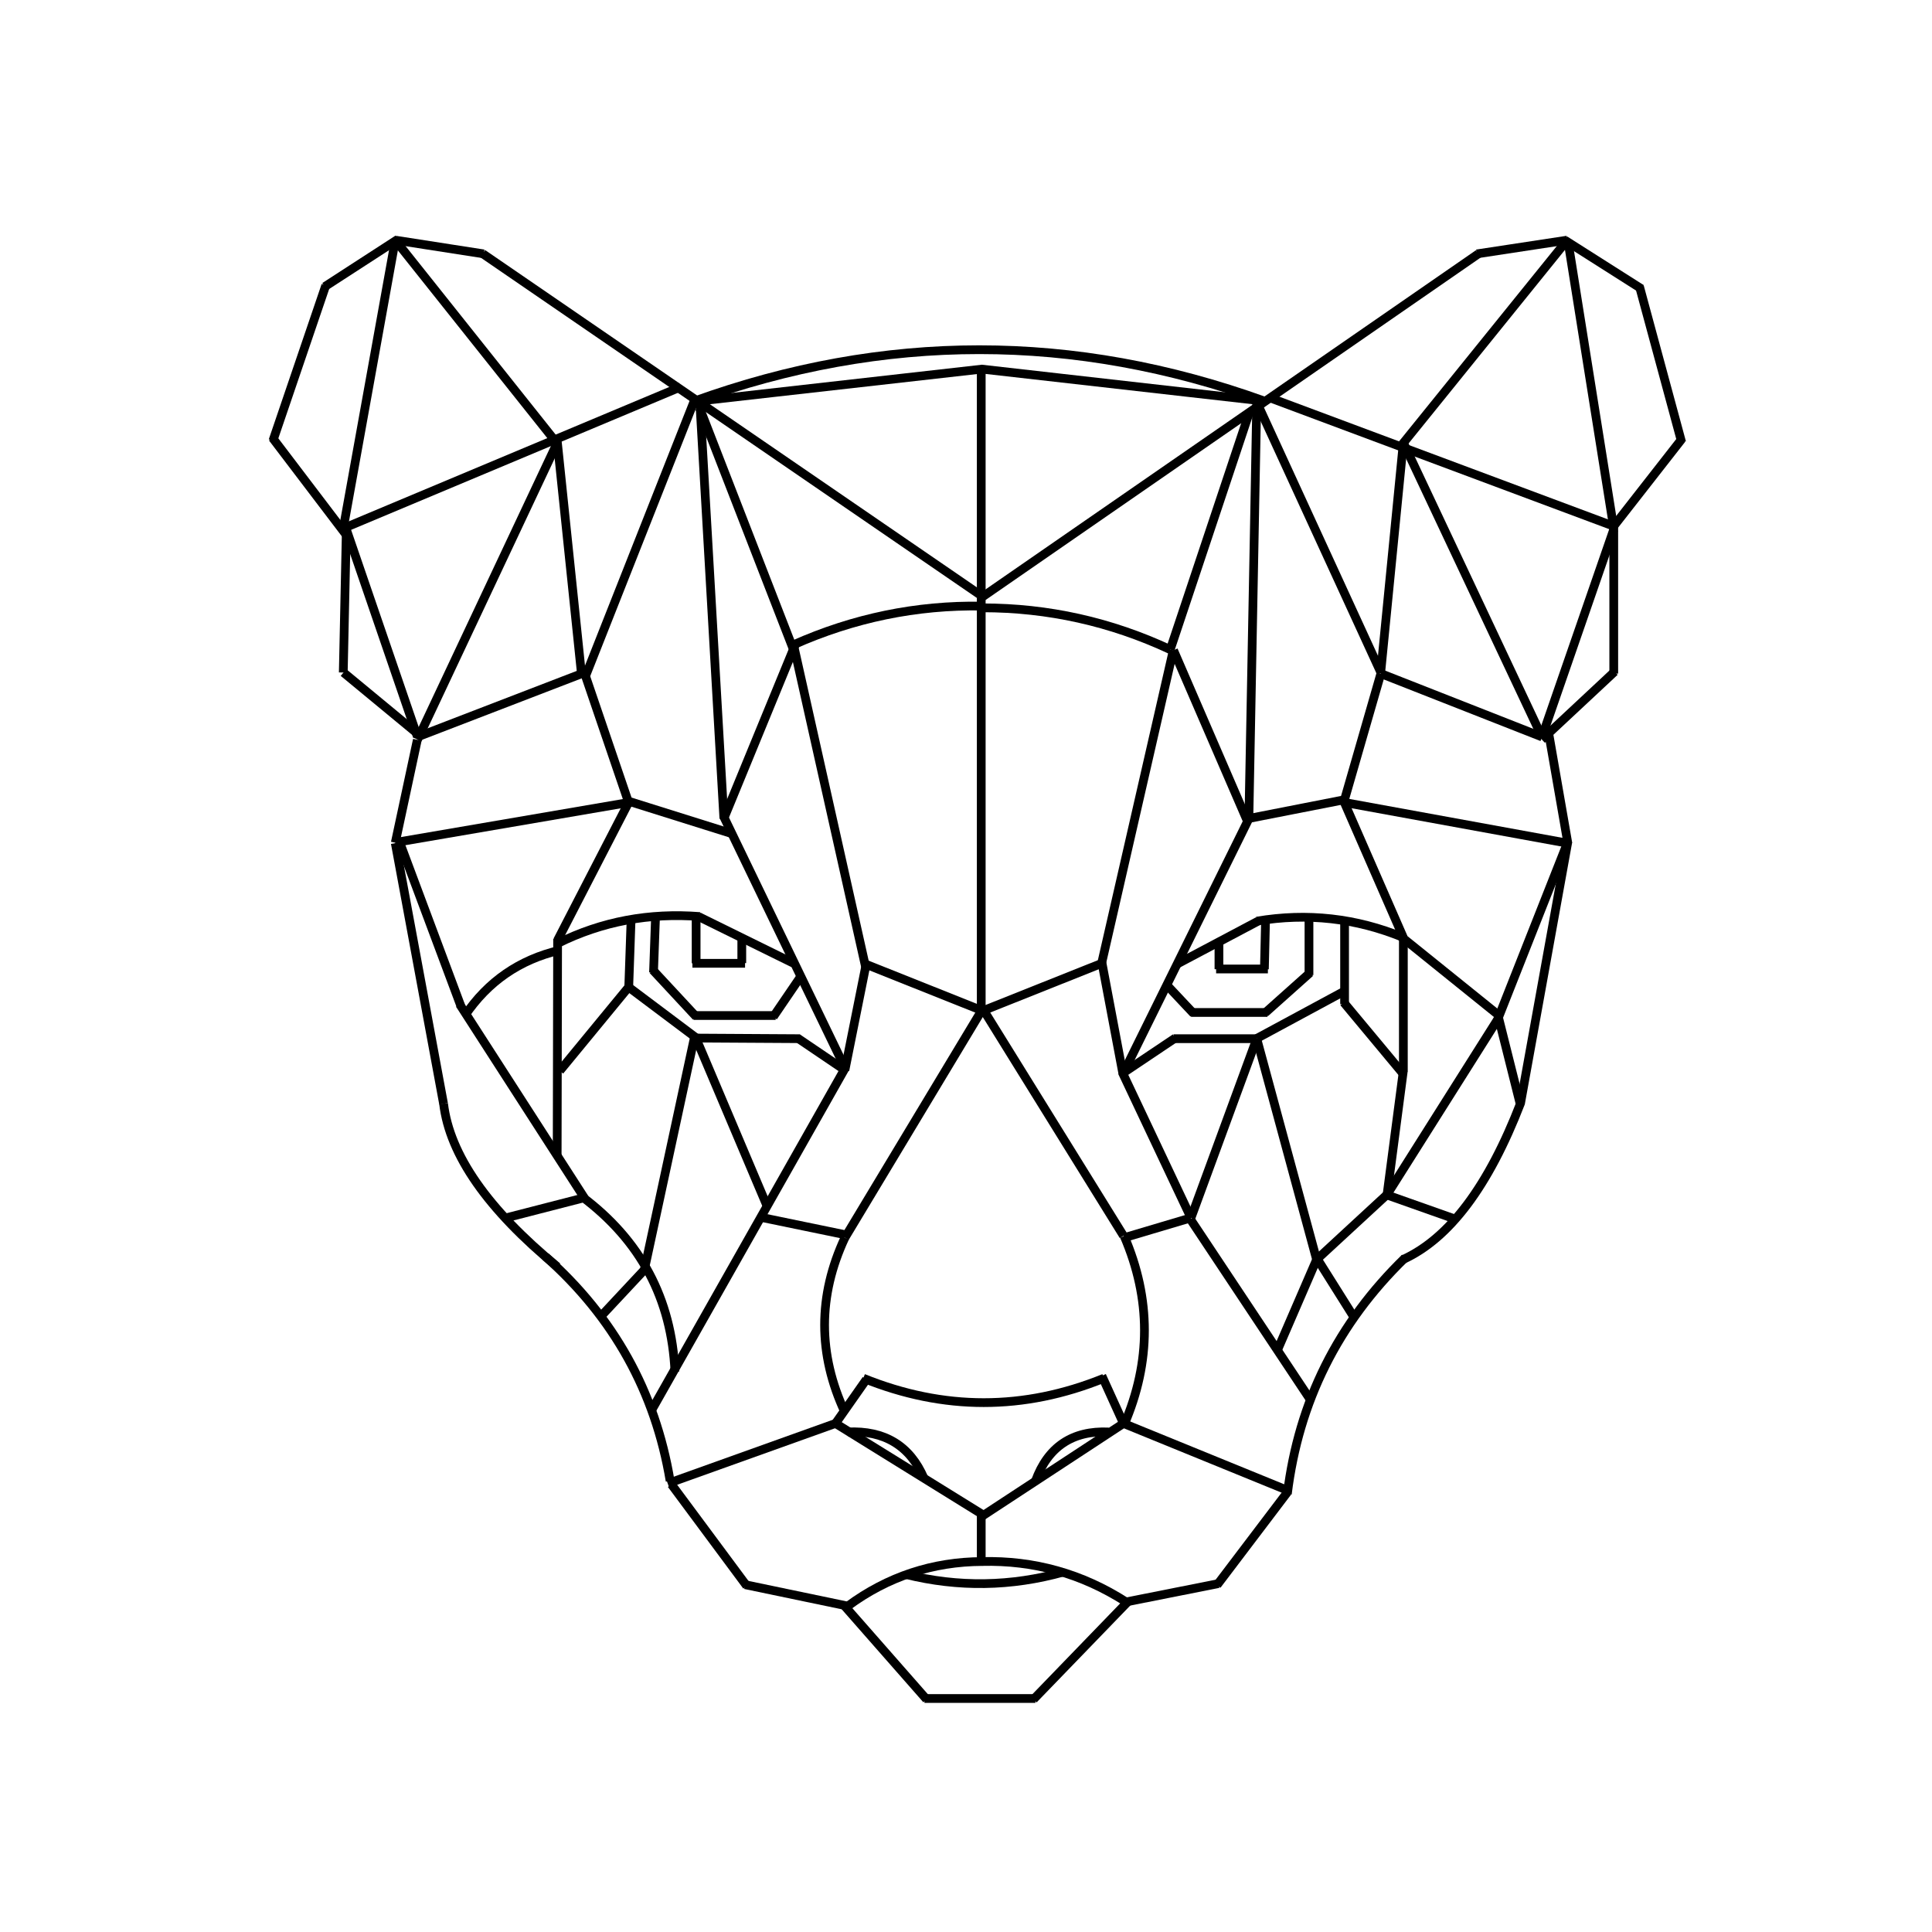 <?xml version="1.0" encoding="UTF-8"?> <svg xmlns="http://www.w3.org/2000/svg" xmlns:xlink="http://www.w3.org/1999/xlink" width="1080" zoomAndPan="magnify" viewBox="0 0 810 810" height="1080" preserveAspectRatio="xMidYMid meet" version="1.0"><defs><clipPath id="e3312dcf47"><path d="M 360 81 L 672 81 L 672 302 L 360 302 Z M 360 81 " clip-rule="nonzero"></path></clipPath><clipPath id="f6e1657901"><path d="M 150 81 L 463 81 L 463 301 L 150 301 Z M 150 81 " clip-rule="nonzero"></path></clipPath><clipPath id="3d51a4f5a7"><path d="M 113 81 L 285 81 L 285 237 L 113 237 Z M 113 81 " clip-rule="nonzero"></path></clipPath><clipPath id="358652aee8"><path d="M 91 81 L 218 81 L 218 274 L 91 274 Z M 91 81 " clip-rule="nonzero"></path></clipPath><clipPath id="8c2d7cb897"><path d="M 81 131 L 197 131 L 197 277 L 81 277 Z M 81 131 " clip-rule="nonzero"></path></clipPath><clipPath id="9b6add246a"><path d="M 81 81 L 189 81 L 189 237 L 81 237 Z M 81 81 " clip-rule="nonzero"></path></clipPath><clipPath id="dbe517d792"><path d="M 84 81 L 219 81 L 219 172 L 84 172 Z M 84 81 " clip-rule="nonzero"></path></clipPath><clipPath id="b135d39cdf"><path d="M 113 81 L 255 81 L 255 159 L 113 159 Z M 113 81 " clip-rule="nonzero"></path></clipPath><clipPath id="e4d97db541"><path d="M 566 81 L 709 81 L 709 159 L 566 159 Z M 566 81 " clip-rule="nonzero"></path></clipPath><clipPath id="4207ea0d63"><path d="M 535 81 L 709 81 L 709 239 L 535 239 Z M 535 81 " clip-rule="nonzero"></path></clipPath><clipPath id="6a1ad21388"><path d="M 605 81 L 728 81 L 728 274 L 605 274 Z M 605 81 " clip-rule="nonzero"></path></clipPath><clipPath id="0703af4c43"><path d="M 635 81 L 729 81 L 729 238 L 635 238 Z M 635 81 " clip-rule="nonzero"></path></clipPath><clipPath id="08c276ab16"><path d="M 603 81 L 729 81 L 729 173 L 603 173 Z M 603 81 " clip-rule="nonzero"></path></clipPath><clipPath id="7565e0f9f1"><path d="M 624 132 L 729 132 L 729 273 L 624 273 Z M 624 132 " clip-rule="nonzero"></path></clipPath><clipPath id="52083e737a"><path d="M 381 619 L 525 619 L 525 729 L 381 729 Z M 381 619 " clip-rule="nonzero"></path></clipPath><clipPath id="e7da53d3ab"><path d="M 302 621 L 440 621 L 440 729 L 302 729 Z M 302 621 " clip-rule="nonzero"></path></clipPath></defs><path stroke-linecap="butt" transform="matrix(0.916, 0, 0, 0.916, -187.306, 1.198)" fill="none" stroke-linejoin="miter" d="M 653.599 167.601 L 653.599 461.399 " stroke="#000000" stroke-width="4" stroke-opacity="1" stroke-miterlimit="10"></path><g clip-path="url(#e3312dcf47)"><path stroke-linecap="butt" transform="matrix(0.916, 0, 0, 0.916, -187.306, 1.198)" fill="none" stroke-linejoin="miter" d="M 881.101 114.899 L 654.401 271.699 " stroke="#000000" stroke-width="4" stroke-opacity="1" stroke-miterlimit="10"></path></g><g clip-path="url(#f6e1657901)"><path stroke-linecap="butt" transform="matrix(0.916, 0, 0, 0.916, -187.306, 1.198)" fill="none" stroke-linejoin="miter" d="M 425.4 114.801 L 652.698 270.7 " stroke="#000000" stroke-width="4" stroke-opacity="1" stroke-miterlimit="10"></path></g><path stroke-linecap="butt" transform="matrix(0.916, 0, 0, 0.916, -187.306, 1.198)" fill="none" stroke-linejoin="miter" d="M 361.699 240.501 L 515.999 175.801 " stroke="#000000" stroke-width="4" stroke-opacity="1" stroke-miterlimit="10"></path><path stroke-linecap="butt" transform="matrix(0.916, 0, 0, 0.916, -187.306, 1.198)" fill="none" stroke-linejoin="miter" d="M 395.602 337.201 L 459.602 201.201 " stroke="#000000" stroke-width="4" stroke-opacity="1" stroke-miterlimit="10"></path><g clip-path="url(#3d51a4f5a7)"><path stroke-linecap="butt" transform="matrix(0.916, 0, 0, 0.916, -187.306, 1.198)" fill="none" stroke-linejoin="miter" d="M 458.399 200.3 L 385.4 108.601 " stroke="#000000" stroke-width="4" stroke-opacity="1" stroke-miterlimit="10"></path></g><g clip-path="url(#358652aee8)"><path stroke-linecap="butt" transform="matrix(0.916, 0, 0, 0.916, -187.306, 1.198)" fill="none" stroke-linejoin="miter" d="M 385.4 108.601 L 361.601 240.501 " stroke="#000000" stroke-width="4" stroke-opacity="1" stroke-miterlimit="10"></path></g><path stroke-linecap="butt" transform="matrix(0.916, 0, 0, 0.916, -187.306, 1.198)" fill="none" stroke-linejoin="miter" d="M 522.198 182.299 L 472.5 308.102 " stroke="#000000" stroke-width="4" stroke-opacity="1" stroke-miterlimit="10"></path><path stroke-linecap="butt" transform="matrix(0.916, 0, 0, 0.916, -187.306, 1.198)" fill="none" stroke-linejoin="miter" d="M 459.5 200.3 L 470.601 307.001 " stroke="#000000" stroke-width="4" stroke-opacity="1" stroke-miterlimit="10"></path><path stroke-linecap="butt" transform="matrix(0.916, 0, 0, 0.916, -187.306, 1.198)" fill="none" stroke-linejoin="miter" d="M 472.099 306.502 L 395.999 335.801 " stroke="#000000" stroke-width="4" stroke-opacity="1" stroke-miterlimit="10"></path><path stroke-linecap="butt" transform="matrix(0.916, 0, 0, 0.916, -187.306, 1.198)" fill="none" stroke-linejoin="miter" d="M 363 241 L 395.5 335.801 " stroke="#000000" stroke-width="4" stroke-opacity="1" stroke-miterlimit="10"></path><path stroke-linecap="butt" transform="matrix(0.916, 0, 0, 0.916, -187.306, 1.198)" fill="none" stroke-linejoin="miter" d="M 361.699 306.502 L 397.398 336.002 " stroke="#000000" stroke-width="4" stroke-opacity="1" stroke-miterlimit="10"></path><path stroke-linecap="butt" transform="matrix(0.916, 0, 0, 0.916, -187.306, 1.198)" fill="none" stroke-linejoin="miter" d="M 363 241 L 361.601 306.502 " stroke="#000000" stroke-width="4" stroke-opacity="1" stroke-miterlimit="10"></path><g clip-path="url(#8c2d7cb897)"><path stroke-linecap="butt" transform="matrix(0.916, 0, 0, 0.916, -187.306, 1.198)" fill="none" stroke-linejoin="miter" d="M 329.2 199.101 L 363.099 243.701 " stroke="#000000" stroke-width="4" stroke-opacity="1" stroke-miterlimit="10"></path></g><g clip-path="url(#9b6add246a)"><path stroke-linecap="butt" transform="matrix(0.916, 0, 0, 0.916, -187.306, 1.198)" fill="none" stroke-linejoin="miter" d="M 353.601 129.299 L 329.4 200.399 " stroke="#000000" stroke-width="4" stroke-opacity="1" stroke-miterlimit="10"></path></g><g clip-path="url(#dbe517d792)"><path stroke-linecap="butt" transform="matrix(0.916, 0, 0, 0.916, -187.306, 1.198)" fill="none" stroke-linejoin="miter" d="M 386.599 108.2 L 353.102 129.9 " stroke="#000000" stroke-width="4" stroke-opacity="1" stroke-miterlimit="10"></path></g><g clip-path="url(#b135d39cdf)"><path stroke-linecap="butt" transform="matrix(0.916, 0, 0, 0.916, -187.306, 1.198)" fill="none" stroke-linejoin="miter" d="M 425.9 114.899 L 385.4 108.601 " stroke="#000000" stroke-width="4" stroke-opacity="1" stroke-miterlimit="10"></path></g><path stroke-linecap="butt" transform="matrix(0.916, 0, 0, 0.916, -187.306, 1.198)" fill="none" stroke-linejoin="miter" d="M 523.999 182.299 L 654.2 167.601 " stroke="#000000" stroke-width="4" stroke-opacity="1" stroke-miterlimit="10"></path><path stroke-linecap="butt" transform="matrix(0.916, 0, 0, 0.916, -187.306, 1.198)" fill="none" stroke-linejoin="miter" d="M 653.599 167.601 L 783.199 182.299 " stroke="#000000" stroke-width="4" stroke-opacity="1" stroke-miterlimit="10"></path><path stroke-linecap="butt" transform="matrix(0.916, 0, 0, 0.916, -187.306, 1.198)" fill="none" stroke-linejoin="miter" d="M 522.198 182.299 C 609.2 150.901 696.201 150.901 783.301 182.299 " stroke="#000000" stroke-width="4" stroke-opacity="1" stroke-miterlimit="10"></path><g clip-path="url(#e4d97db541)"><path stroke-linecap="butt" transform="matrix(0.916, 0, 0, 0.916, -187.306, 1.198)" fill="none" stroke-linejoin="miter" d="M 880.402 114.899 L 921.801 108.601 " stroke="#000000" stroke-width="4" stroke-opacity="1" stroke-miterlimit="10"></path></g><g clip-path="url(#4207ea0d63)"><path stroke-linecap="butt" transform="matrix(0.916, 0, 0, 0.916, -187.306, 1.198)" fill="none" stroke-linejoin="miter" d="M 846.102 202.301 L 921.801 108.601 " stroke="#000000" stroke-width="4" stroke-opacity="1" stroke-miterlimit="10"></path></g><g clip-path="url(#6a1ad21388)"><path stroke-linecap="butt" transform="matrix(0.916, 0, 0, 0.916, -187.306, 1.198)" fill="none" stroke-linejoin="miter" d="M 943.1 240.501 L 922.1 108.699 " stroke="#000000" stroke-width="4" stroke-opacity="1" stroke-miterlimit="10"></path></g><g clip-path="url(#0703af4c43)"><path stroke-linecap="butt" transform="matrix(0.916, 0, 0, 0.916, -187.306, 1.198)" fill="none" stroke-linejoin="miter" d="M 974.2 201.201 L 954.902 129.9 " stroke="#000000" stroke-width="4" stroke-opacity="1" stroke-miterlimit="10"></path></g><g clip-path="url(#08c276ab16)"><path stroke-linecap="butt" transform="matrix(0.916, 0, 0, 0.916, -187.306, 1.198)" fill="none" stroke-linejoin="miter" d="M 955.798 130.899 L 920.7 108.601 " stroke="#000000" stroke-width="4" stroke-opacity="1" stroke-miterlimit="10"></path></g><g clip-path="url(#7565e0f9f1)"><path stroke-linecap="butt" transform="matrix(0.916, 0, 0, 0.916, -187.306, 1.198)" fill="none" stroke-linejoin="miter" d="M 974.2 199.699 L 943.1 239.498 " stroke="#000000" stroke-width="4" stroke-opacity="1" stroke-miterlimit="10"></path></g><path stroke-linecap="butt" transform="matrix(0.916, 0, 0, 0.916, -187.306, 1.198)" fill="none" stroke-linejoin="miter" d="M 785.801 180.802 L 942.998 239.498 " stroke="#000000" stroke-width="4" stroke-opacity="1" stroke-miterlimit="10"></path><path stroke-linecap="butt" transform="matrix(0.916, 0, 0, 0.916, -187.306, 1.198)" fill="none" stroke-linejoin="miter" d="M 776.099 188.102 L 740.101 296.002 " stroke="#000000" stroke-width="4" stroke-opacity="1" stroke-miterlimit="10"></path><path stroke-linecap="butt" transform="matrix(0.916, 0, 0, 0.916, -187.306, 1.198)" fill="none" stroke-linejoin="miter" d="M 740.101 296.002 C 712.901 283.3 684.199 276.9 654.2 276.9 " stroke="#000000" stroke-width="4" stroke-opacity="1" stroke-miterlimit="10"></path><path stroke-linecap="butt" transform="matrix(0.916, 0, 0, 0.916, -187.306, 1.198)" fill="none" stroke-linejoin="miter" d="M 653.902 276.102 C 623.898 275.598 595.098 281.602 567.698 293.8 " stroke="#000000" stroke-width="4" stroke-opacity="1" stroke-miterlimit="10"></path><path stroke-linecap="butt" transform="matrix(0.916, 0, 0, 0.916, -187.306, 1.198)" fill="none" stroke-linejoin="miter" d="M 524.698 185.401 L 567.6 295.899 " stroke="#000000" stroke-width="4" stroke-opacity="1" stroke-miterlimit="10"></path><path stroke-linecap="butt" transform="matrix(0.916, 0, 0, 0.916, -187.306, 1.198)" fill="none" stroke-linejoin="miter" d="M 567.698 293.898 L 600.701 441.401 " stroke="#000000" stroke-width="4" stroke-opacity="1" stroke-miterlimit="10"></path><path stroke-linecap="butt" transform="matrix(0.916, 0, 0, 0.916, -187.306, 1.198)" fill="none" stroke-linejoin="miter" d="M 741.5 296.3 L 708.698 439.601 " stroke="#000000" stroke-width="4" stroke-opacity="1" stroke-miterlimit="10"></path><path stroke-linecap="butt" transform="matrix(0.916, 0, 0, 0.916, -187.306, 1.198)" fill="none" stroke-linejoin="miter" d="M 708.801 439.601 L 653.902 461.501 " stroke="#000000" stroke-width="4" stroke-opacity="1" stroke-miterlimit="10"></path><path stroke-linecap="butt" transform="matrix(0.916, 0, 0, 0.916, -187.306, 1.198)" fill="none" stroke-linejoin="miter" d="M 655.101 461.702 L 599.698 439.601 " stroke="#000000" stroke-width="4" stroke-opacity="1" stroke-miterlimit="10"></path><path stroke-linecap="butt" transform="matrix(0.916, 0, 0, 0.916, -187.306, 1.198)" fill="none" stroke-linejoin="miter" d="M 779.7 182.799 L 836.502 306.502 " stroke="#000000" stroke-width="4" stroke-opacity="1" stroke-miterlimit="10"></path><path stroke-linecap="butt" transform="matrix(0.916, 0, 0, 0.916, -187.306, 1.198)" fill="none" stroke-linejoin="miter" d="M 846.802 201.201 L 836.4 306.899 " stroke="#000000" stroke-width="4" stroke-opacity="1" stroke-miterlimit="10"></path><path stroke-linecap="butt" transform="matrix(0.916, 0, 0, 0.916, -187.306, 1.198)" fill="none" stroke-linejoin="miter" d="M 846.802 201.299 L 910.2 335.899 " stroke="#000000" stroke-width="4" stroke-opacity="1" stroke-miterlimit="10"></path><path stroke-linecap="butt" transform="matrix(0.916, 0, 0, 0.916, -187.306, 1.198)" fill="none" stroke-linejoin="miter" d="M 943.1 241 L 910.298 335.801 " stroke="#000000" stroke-width="4" stroke-opacity="1" stroke-miterlimit="10"></path><path stroke-linecap="butt" transform="matrix(0.916, 0, 0, 0.916, -187.306, 1.198)" fill="none" stroke-linejoin="miter" d="M 943.1 236.699 L 943.1 307.001 " stroke="#000000" stroke-width="4" stroke-opacity="1" stroke-miterlimit="10"></path><path stroke-linecap="butt" transform="matrix(0.916, 0, 0, 0.916, -187.306, 1.198)" fill="none" stroke-linejoin="miter" d="M 943.501 306.101 L 910.2 337.201 " stroke="#000000" stroke-width="4" stroke-opacity="1" stroke-miterlimit="10"></path><path stroke-linecap="butt" transform="matrix(0.916, 0, 0, 0.916, -187.306, 1.198)" fill="none" stroke-linejoin="miter" d="M 910.298 336.002 L 836.502 307.001 " stroke="#000000" stroke-width="4" stroke-opacity="1" stroke-miterlimit="10"></path><path stroke-linecap="butt" transform="matrix(0.916, 0, 0, 0.916, -187.306, 1.198)" fill="none" stroke-linejoin="miter" d="M 776.099 373.301 L 779.7 182.799 " stroke="#000000" stroke-width="4" stroke-opacity="1" stroke-miterlimit="10"></path><path stroke-linecap="butt" transform="matrix(0.916, 0, 0, 0.916, -187.306, 1.198)" fill="none" stroke-linejoin="miter" d="M 535.8 373.301 L 524.801 182.799 " stroke="#000000" stroke-width="4" stroke-opacity="1" stroke-miterlimit="10"></path><path stroke-linecap="butt" transform="matrix(0.916, 0, 0, 0.916, -187.306, 1.198)" fill="none" stroke-linejoin="miter" d="M 535.8 373.301 L 568.701 293.198 " stroke="#000000" stroke-width="4" stroke-opacity="1" stroke-miterlimit="10"></path><path stroke-linecap="butt" transform="matrix(0.916, 0, 0, 0.916, -187.306, 1.198)" fill="none" stroke-linejoin="miter" d="M 775.502 374.7 L 741.599 296.3 " stroke="#000000" stroke-width="4" stroke-opacity="1" stroke-miterlimit="10"></path><path stroke-linecap="butt" transform="matrix(0.916, 0, 0, 0.916, -187.306, 1.198)" fill="none" stroke-linejoin="miter" d="M 709.799 629.501 C 673.102 644.4 636.4 644.4 599.6 629.501 " stroke="#000000" stroke-width="4" stroke-opacity="1" stroke-miterlimit="10"></path><path stroke-linecap="butt" transform="matrix(0.916, 0, 0, 0.916, -187.306, 1.198)" fill="none" stroke-linejoin="miter" d="M 654.2 691.901 L 586.898 650.199 " stroke="#000000" stroke-width="4" stroke-opacity="1" stroke-miterlimit="10"></path><path stroke-linecap="butt" transform="matrix(0.916, 0, 0, 0.916, -187.306, 1.198)" fill="none" stroke-linejoin="miter" d="M 718.699 650.199 L 653.599 692.9 " stroke="#000000" stroke-width="4" stroke-opacity="1" stroke-miterlimit="10"></path><path stroke-linecap="butt" transform="matrix(0.916, 0, 0, 0.916, -187.306, 1.198)" fill="none" stroke-linejoin="miter" d="M 718.699 650.199 L 708.801 628.4 " stroke="#000000" stroke-width="4" stroke-opacity="1" stroke-miterlimit="10"></path><path stroke-linecap="butt" transform="matrix(0.916, 0, 0, 0.916, -187.306, 1.198)" fill="none" stroke-linejoin="miter" d="M 586.898 650.199 L 600.999 630.099 " stroke="#000000" stroke-width="4" stroke-opacity="1" stroke-miterlimit="10"></path><path stroke-linecap="butt" transform="matrix(0.916, 0, 0, 0.916, -187.306, 1.198)" fill="none" stroke-linejoin="miter" d="M 627.401 675.3 C 621.001 660.4 609.302 653.301 592.5 654.099 " stroke="#000000" stroke-width="4" stroke-opacity="1" stroke-miterlimit="10"></path><path stroke-linecap="butt" transform="matrix(0.916, 0, 0, 0.916, -187.306, 1.198)" fill="none" stroke-linejoin="miter" d="M 711.898 654.099 C 695.301 653.399 684.101 660.9 678.401 676.601 " stroke="#000000" stroke-width="4" stroke-opacity="1" stroke-miterlimit="10"></path><path stroke-linecap="butt" transform="matrix(0.916, 0, 0, 0.916, -187.306, 1.198)" fill="none" stroke-linejoin="miter" d="M 472.099 307.001 L 492.199 366.001 " stroke="#000000" stroke-width="4" stroke-opacity="1" stroke-miterlimit="10"></path><path stroke-linecap="butt" transform="matrix(0.916, 0, 0, 0.916, -187.306, 1.198)" fill="none" stroke-linejoin="miter" d="M 535.698 372.401 L 591.301 487.6 " stroke="#000000" stroke-width="4" stroke-opacity="1" stroke-miterlimit="10"></path><path stroke-linecap="butt" transform="matrix(0.916, 0, 0, 0.916, -187.306, 1.198)" fill="none" stroke-linejoin="miter" d="M 600.999 439.601 L 591.199 488.501 " stroke="#000000" stroke-width="4" stroke-opacity="1" stroke-miterlimit="10"></path><path stroke-linecap="butt" transform="matrix(0.916, 0, 0, 0.916, -187.306, 1.198)" fill="none" stroke-linejoin="miter" d="M 492.199 366.001 L 459.602 429.198 " stroke="#000000" stroke-width="4" stroke-opacity="1" stroke-miterlimit="10"></path><path stroke-linecap="butt" transform="matrix(0.916, 0, 0, 0.916, -187.306, 1.198)" fill="none" stroke-linejoin="miter" d="M 492.199 366.001 L 385.4 384.3 " stroke="#000000" stroke-width="4" stroke-opacity="1" stroke-miterlimit="10"></path><path stroke-linecap="butt" transform="matrix(0.916, 0, 0, 0.916, -187.306, 1.198)" fill="none" stroke-linejoin="miter" d="M 539.299 380.2 L 489.601 364.601 " stroke="#000000" stroke-width="4" stroke-opacity="1" stroke-miterlimit="10"></path><path stroke-linecap="butt" transform="matrix(0.916, 0, 0, 0.916, -187.306, 1.198)" fill="none" stroke-linejoin="miter" d="M 385.4 384.398 L 395.5 337.299 " stroke="#000000" stroke-width="4" stroke-opacity="1" stroke-miterlimit="10"></path><path stroke-linecap="butt" transform="matrix(0.916, 0, 0, 0.916, -187.306, 1.198)" fill="none" stroke-linejoin="miter" d="M 415.399 459.099 L 387.602 384.701 " stroke="#000000" stroke-width="4" stroke-opacity="1" stroke-miterlimit="10"></path><path stroke-linecap="butt" transform="matrix(0.916, 0, 0, 0.916, -187.306, 1.198)" fill="none" stroke-linejoin="miter" d="M 407.502 503.899 L 385.4 384.599 " stroke="#000000" stroke-width="4" stroke-opacity="1" stroke-miterlimit="10"></path><path stroke-linecap="butt" transform="matrix(0.916, 0, 0, 0.916, -187.306, 1.198)" fill="none" stroke-linejoin="miter" d="M 502.7 644.2 L 591.301 487.6 " stroke="#000000" stroke-width="4" stroke-opacity="1" stroke-miterlimit="10"></path><path stroke-linecap="butt" transform="matrix(0.916, 0, 0, 0.916, -187.306, 1.198)" fill="none" stroke-linejoin="miter" d="M 407.502 503.801 C 410.301 527.302 427.7 552.202 459.602 578.502 " stroke="#000000" stroke-width="4" stroke-opacity="1" stroke-miterlimit="10"></path><path stroke-linecap="butt" transform="matrix(0.916, 0, 0, 0.916, -187.306, 1.198)" fill="none" stroke-linejoin="miter" d="M 511.199 676.499 C 504.402 635.799 485.398 601.499 454.098 573.8 " stroke="#000000" stroke-width="4" stroke-opacity="1" stroke-miterlimit="10"></path><path stroke-linecap="butt" transform="matrix(0.916, 0, 0, 0.916, -187.306, 1.198)" fill="none" stroke-linejoin="miter" d="M 513.4 626.502 C 511.898 593.2 497.699 566.402 470.601 546.199 " stroke="#000000" stroke-width="4" stroke-opacity="1" stroke-miterlimit="10"></path><path stroke-linecap="butt" transform="matrix(0.916, 0, 0, 0.916, -187.306, 1.198)" fill="none" stroke-linejoin="miter" d="M 472.099 547.202 L 414.9 458.399 " stroke="#000000" stroke-width="4" stroke-opacity="1" stroke-miterlimit="10"></path><path stroke-linecap="butt" transform="matrix(0.916, 0, 0, 0.916, -187.306, 1.198)" fill="none" stroke-linejoin="miter" d="M 470.7 547.202 L 436.101 556.102 " stroke="#000000" stroke-width="4" stroke-opacity="1" stroke-miterlimit="10"></path><path stroke-linecap="butt" transform="matrix(0.916, 0, 0, 0.916, -187.306, 1.198)" fill="none" stroke-linejoin="miter" d="M 499.401 579.901 L 479.399 601.299 " stroke="#000000" stroke-width="4" stroke-opacity="1" stroke-miterlimit="10"></path><path stroke-linecap="butt" transform="matrix(0.916, 0, 0, 0.916, -187.306, 1.198)" fill="none" stroke-linejoin="miter" d="M 522.198 474.101 L 499.401 579.901 " stroke="#000000" stroke-width="4" stroke-opacity="1" stroke-miterlimit="10"></path><path stroke-linecap="butt" transform="matrix(0.916, 0, 0, 0.916, -187.306, 1.198)" fill="none" stroke-linejoin="miter" d="M 523.602 475.202 L 555.901 551.498 " stroke="#000000" stroke-width="4" stroke-opacity="1" stroke-miterlimit="10"></path><path stroke-linecap="butt" transform="matrix(0.916, 0, 0, 0.916, -187.306, 1.198)" fill="none" stroke-linejoin="miter" d="M 459.7 428.401 L 459.5 528.002 " stroke="#000000" stroke-width="4" stroke-opacity="1" stroke-miterlimit="10"></path><path stroke-linecap="butt" transform="matrix(0.916, 0, 0, 0.916, -187.306, 1.198)" fill="none" stroke-linejoin="miter" d="M 460.698 433.602 C 442.301 437.898 427.798 447.899 417.2 463.601 " stroke="#000000" stroke-width="4" stroke-opacity="1" stroke-miterlimit="10"></path><path stroke-linecap="butt" transform="matrix(0.916, 0, 0, 0.916, -187.306, 1.198)" fill="none" stroke-linejoin="miter" d="M 524.801 418.199 C 501.701 416.398 480.001 420.401 459.7 430.5 " stroke="#000000" stroke-width="4" stroke-opacity="1" stroke-miterlimit="10"></path><path stroke-linecap="butt" transform="matrix(0.916, 0, 0, 0.916, -187.306, 1.198)" fill="none" stroke-linejoin="miter" d="M 567.698 439.601 C 553.2 432.501 538.702 425.299 524.199 418.199 " stroke="#000000" stroke-width="4" stroke-opacity="1" stroke-miterlimit="10"></path><path stroke-linecap="butt" transform="matrix(0.916, 0, 0, 0.916, -187.306, 1.198)" fill="none" stroke-linejoin="miter" d="M 523.098 418.801 L 523.098 439.601 " stroke="#000000" stroke-width="4" stroke-opacity="1" stroke-miterlimit="10"></path><path stroke-linecap="butt" transform="matrix(0.916, 0, 0, 0.916, -187.306, 1.198)" fill="none" stroke-linejoin="miter" d="M 544.001 427.799 L 544.001 439.498 " stroke="#000000" stroke-width="4" stroke-opacity="1" stroke-miterlimit="10"></path><path stroke-linecap="butt" transform="matrix(0.916, 0, 0, 0.916, -187.306, 1.198)" fill="none" stroke-linejoin="miter" d="M 545.498 439.601 L 521.4 439.601 " stroke="#000000" stroke-width="4" stroke-opacity="1" stroke-miterlimit="10"></path><path stroke-linecap="butt" transform="matrix(0.916, 0, 0, 0.916, -187.306, 1.198)" fill="none" stroke-linejoin="miter" d="M 504.5 418.801 L 503.6 443.799 " stroke="#000000" stroke-width="4" stroke-opacity="1" stroke-miterlimit="10"></path><path stroke-linecap="butt" transform="matrix(0.916, 0, 0, 0.916, -187.306, 1.198)" fill="none" stroke-linejoin="miter" d="M 503.301 442.698 L 523.098 464.002 " stroke="#000000" stroke-width="4" stroke-opacity="1" stroke-miterlimit="10"></path><path stroke-linecap="butt" transform="matrix(0.916, 0, 0, 0.916, -187.306, 1.198)" fill="none" stroke-linejoin="miter" d="M 521.9 463.498 L 559.502 463.498 " stroke="#000000" stroke-width="4" stroke-opacity="1" stroke-miterlimit="10"></path><path stroke-linecap="butt" transform="matrix(0.916, 0, 0, 0.916, -187.306, 1.198)" fill="none" stroke-linejoin="miter" d="M 558.401 464.1 L 570.599 446.201 " stroke="#000000" stroke-width="4" stroke-opacity="1" stroke-miterlimit="10"></path><path stroke-linecap="butt" transform="matrix(0.916, 0, 0, 0.916, -187.306, 1.198)" fill="none" stroke-linejoin="miter" d="M 520.5 473.802 L 570.599 474.101 " stroke="#000000" stroke-width="4" stroke-opacity="1" stroke-miterlimit="10"></path><path stroke-linecap="butt" transform="matrix(0.916, 0, 0, 0.916, -187.306, 1.198)" fill="none" stroke-linejoin="miter" d="M 569.498 473.802 L 591.199 488.501 " stroke="#000000" stroke-width="4" stroke-opacity="1" stroke-miterlimit="10"></path><path stroke-linecap="butt" transform="matrix(0.916, 0, 0, 0.916, -187.306, 1.198)" fill="none" stroke-linejoin="miter" d="M 492.199 450.502 L 523.098 473.7 " stroke="#000000" stroke-width="4" stroke-opacity="1" stroke-miterlimit="10"></path><path stroke-linecap="butt" transform="matrix(0.916, 0, 0, 0.916, -187.306, 1.198)" fill="none" stroke-linejoin="miter" d="M 460.698 488.799 L 492.199 450.502 " stroke="#000000" stroke-width="4" stroke-opacity="1" stroke-miterlimit="10"></path><path stroke-linecap="butt" transform="matrix(0.916, 0, 0, 0.916, -187.306, 1.198)" fill="none" stroke-linejoin="miter" d="M 492.199 452.298 L 493.3 420.401 " stroke="#000000" stroke-width="4" stroke-opacity="1" stroke-miterlimit="10"></path><path stroke-linecap="butt" transform="matrix(0.916, 0, 0, 0.916, -187.306, 1.198)" fill="none" stroke-linejoin="miter" d="M 553.9 556.102 L 591.199 563.799 " stroke="#000000" stroke-width="4" stroke-opacity="1" stroke-miterlimit="10"></path><path stroke-linecap="butt" transform="matrix(0.916, 0, 0, 0.916, -187.306, 1.198)" fill="none" stroke-linejoin="miter" d="M 510.098 677.702 L 586.898 650.199 " stroke="#000000" stroke-width="4" stroke-opacity="1" stroke-miterlimit="10"></path><path stroke-linecap="butt" transform="matrix(0.916, 0, 0, 0.916, -187.306, 1.198)" fill="none" stroke-linejoin="miter" d="M 627.602 776.1 L 678.401 776.1 " stroke="#000000" stroke-width="4" stroke-opacity="1" stroke-miterlimit="10"></path><g clip-path="url(#52083e737a)"><path stroke-linecap="butt" transform="matrix(0.916, 0, 0, 0.916, -187.306, 1.198)" fill="none" stroke-linejoin="miter" d="M 677.501 776.501 L 721.102 731.402 " stroke="#000000" stroke-width="4" stroke-opacity="1" stroke-miterlimit="10"></path></g><g clip-path="url(#e7da53d3ab)"><path stroke-linecap="butt" transform="matrix(0.916, 0, 0, 0.916, -187.306, 1.198)" fill="none" stroke-linejoin="miter" d="M 628.6 776.501 L 591.101 733.8 " stroke="#000000" stroke-width="4" stroke-opacity="1" stroke-miterlimit="10"></path></g><path stroke-linecap="butt" transform="matrix(0.916, 0, 0, 0.916, -187.306, 1.198)" fill="none" stroke-linejoin="miter" d="M 511.8 678.099 L 546.301 724.601 " stroke="#000000" stroke-width="4" stroke-opacity="1" stroke-miterlimit="10"></path><path stroke-linecap="butt" transform="matrix(0.916, 0, 0, 0.916, -187.306, 1.198)" fill="none" stroke-linejoin="miter" d="M 545.498 723.999 L 592.5 733.8 " stroke="#000000" stroke-width="4" stroke-opacity="1" stroke-miterlimit="10"></path><path stroke-linecap="butt" transform="matrix(0.916, 0, 0, 0.916, -187.306, 1.198)" fill="none" stroke-linejoin="miter" d="M 719.898 731.901 L 762.198 723.5 " stroke="#000000" stroke-width="4" stroke-opacity="1" stroke-miterlimit="10"></path><path stroke-linecap="butt" transform="matrix(0.916, 0, 0, 0.916, -187.306, 1.198)" fill="none" stroke-linejoin="miter" d="M 761.498 724.2 L 793.801 681.601 " stroke="#000000" stroke-width="4" stroke-opacity="1" stroke-miterlimit="10"></path><path stroke-linecap="butt" transform="matrix(0.916, 0, 0, 0.916, -187.306, 1.198)" fill="none" stroke-linejoin="miter" d="M 718.699 650.199 L 793.699 680.799 " stroke="#000000" stroke-width="4" stroke-opacity="1" stroke-miterlimit="10"></path><path stroke-linecap="butt" transform="matrix(0.916, 0, 0, 0.916, -187.306, 1.198)" fill="none" stroke-linejoin="miter" d="M 847.6 574.402 C 816.901 604.2 798.9 640.202 793.699 682.502 " stroke="#000000" stroke-width="4" stroke-opacity="1" stroke-miterlimit="10"></path><path stroke-linecap="butt" transform="matrix(0.916, 0, 0, 0.916, -187.306, 1.198)" fill="none" stroke-linejoin="miter" d="M 846.601 575.199 C 867.9 565.501 885.799 541.599 900.502 503.498 " stroke="#000000" stroke-width="4" stroke-opacity="1" stroke-miterlimit="10"></path><path stroke-linecap="butt" transform="matrix(0.916, 0, 0, 0.916, -187.306, 1.198)" fill="none" stroke-linejoin="miter" d="M 591.199 565.198 C 578.8 591.801 578.8 618.502 591.199 645.1 " stroke="#000000" stroke-width="4" stroke-opacity="1" stroke-miterlimit="10"></path><path stroke-linecap="butt" transform="matrix(0.916, 0, 0, 0.916, -187.306, 1.198)" fill="none" stroke-linejoin="miter" d="M 718.998 650.8 C 731.401 622 731.401 593.2 718.998 564.4 " stroke="#000000" stroke-width="4" stroke-opacity="1" stroke-miterlimit="10"></path><path stroke-linecap="butt" transform="matrix(0.916, 0, 0, 0.916, -187.306, 1.198)" fill="none" stroke-linejoin="miter" d="M 718.998 565.198 L 749.599 556.102 " stroke="#000000" stroke-width="4" stroke-opacity="1" stroke-miterlimit="10"></path><path stroke-linecap="butt" transform="matrix(0.916, 0, 0, 0.916, -187.306, 1.198)" fill="none" stroke-linejoin="miter" d="M 718.699 564.298 C 697.498 530.101 676.302 495.899 655.101 461.702 " stroke="#000000" stroke-width="4" stroke-opacity="1" stroke-miterlimit="10"></path><path stroke-linecap="butt" transform="matrix(0.916, 0, 0, 0.916, -187.306, 1.198)" fill="none" stroke-linejoin="miter" d="M 591.199 565.198 C 611.999 530.6 632.799 496.1 653.599 461.501 " stroke="#000000" stroke-width="4" stroke-opacity="1" stroke-miterlimit="10"></path><path stroke-linecap="butt" transform="matrix(0.916, 0, 0, 0.916, -187.306, 1.198)" fill="none" stroke-linejoin="miter" d="M 653.599 714.698 L 653.599 691.901 " stroke="#000000" stroke-width="4" stroke-opacity="1" stroke-miterlimit="10"></path><path stroke-linecap="butt" transform="matrix(0.916, 0, 0, 0.916, -187.306, 1.198)" fill="none" stroke-linejoin="miter" d="M 719.898 731.901 C 699.798 718.999 677.799 712.799 653.902 713.401 " stroke="#000000" stroke-width="4" stroke-opacity="1" stroke-miterlimit="10"></path><path stroke-linecap="butt" transform="matrix(0.916, 0, 0, 0.916, -187.306, 1.198)" fill="none" stroke-linejoin="miter" d="M 654.098 713.401 C 631.399 713.499 610.8 720.3 592.5 733.8 " stroke="#000000" stroke-width="4" stroke-opacity="1" stroke-miterlimit="10"></path><path stroke-linecap="butt" transform="matrix(0.916, 0, 0, 0.916, -187.306, 1.198)" fill="none" stroke-linejoin="miter" d="M 691.299 718.201 C 667.299 724.9 643.201 725.301 619 719.302 " stroke="#000000" stroke-width="4" stroke-opacity="1" stroke-miterlimit="10"></path><path stroke-linecap="butt" transform="matrix(0.916, 0, 0, 0.916, -187.306, 1.198)" fill="none" stroke-linejoin="miter" d="M 718.998 489.098 L 776.099 373.399 " stroke="#000000" stroke-width="4" stroke-opacity="1" stroke-miterlimit="10"></path><path stroke-linecap="butt" transform="matrix(0.916, 0, 0, 0.916, -187.306, 1.198)" fill="none" stroke-linejoin="miter" d="M 922.1 384.701 L 913.302 334.201 " stroke="#000000" stroke-width="4" stroke-opacity="1" stroke-miterlimit="10"></path><path stroke-linecap="butt" transform="matrix(0.916, 0, 0, 0.916, -187.306, 1.198)" fill="none" stroke-linejoin="miter" d="M 819.9 366.001 L 921.801 384.599 " stroke="#000000" stroke-width="4" stroke-opacity="1" stroke-miterlimit="10"></path><path stroke-linecap="butt" transform="matrix(0.916, 0, 0, 0.916, -187.306, 1.198)" fill="none" stroke-linejoin="miter" d="M 819.9 364.601 L 836.502 307.001 " stroke="#000000" stroke-width="4" stroke-opacity="1" stroke-miterlimit="10"></path><path stroke-linecap="butt" transform="matrix(0.916, 0, 0, 0.916, -187.306, 1.198)" fill="none" stroke-linejoin="miter" d="M 776.099 373.301 L 821.001 364.499 " stroke="#000000" stroke-width="4" stroke-opacity="1" stroke-miterlimit="10"></path><path stroke-linecap="butt" transform="matrix(0.916, 0, 0, 0.916, -187.306, 1.198)" fill="none" stroke-linejoin="miter" d="M 846.802 427.799 L 819.798 366.001 " stroke="#000000" stroke-width="4" stroke-opacity="1" stroke-miterlimit="10"></path><path stroke-linecap="butt" transform="matrix(0.916, 0, 0, 0.916, -187.306, 1.198)" fill="none" stroke-linejoin="miter" d="M 889.899 465.499 L 921.801 384.701 " stroke="#000000" stroke-width="4" stroke-opacity="1" stroke-miterlimit="10"></path><path stroke-linecap="butt" transform="matrix(0.916, 0, 0, 0.916, -187.306, 1.198)" fill="none" stroke-linejoin="miter" d="M 900.4 503.899 L 922.1 383.899 " stroke="#000000" stroke-width="4" stroke-opacity="1" stroke-miterlimit="10"></path><path stroke-linecap="butt" transform="matrix(0.916, 0, 0, 0.916, -187.306, 1.198)" fill="none" stroke-linejoin="miter" d="M 838.802 546.301 L 890.399 464.599 " stroke="#000000" stroke-width="4" stroke-opacity="1" stroke-miterlimit="10"></path><path stroke-linecap="butt" transform="matrix(0.916, 0, 0, 0.916, -187.306, 1.198)" fill="none" stroke-linejoin="miter" d="M 749.599 556.102 L 779.7 474.101 " stroke="#000000" stroke-width="4" stroke-opacity="1" stroke-miterlimit="10"></path><path stroke-linecap="butt" transform="matrix(0.916, 0, 0, 0.916, -187.306, 1.198)" fill="none" stroke-linejoin="miter" d="M 807.1 575.199 L 779.7 474.101 " stroke="#000000" stroke-width="4" stroke-opacity="1" stroke-miterlimit="10"></path><path stroke-linecap="butt" transform="matrix(0.916, 0, 0, 0.916, -187.306, 1.198)" fill="none" stroke-linejoin="miter" d="M 807.1 575.199 L 839.6 545.2 " stroke="#000000" stroke-width="4" stroke-opacity="1" stroke-miterlimit="10"></path><path stroke-linecap="butt" transform="matrix(0.916, 0, 0, 0.916, -187.306, 1.198)" fill="none" stroke-linejoin="miter" d="M 807.1 574.402 L 824.201 601.602 " stroke="#000000" stroke-width="4" stroke-opacity="1" stroke-miterlimit="10"></path><path stroke-linecap="butt" transform="matrix(0.916, 0, 0, 0.916, -187.306, 1.198)" fill="none" stroke-linejoin="miter" d="M 807.1 575.199 L 789.5 615.899 " stroke="#000000" stroke-width="4" stroke-opacity="1" stroke-miterlimit="10"></path><path stroke-linecap="butt" transform="matrix(0.916, 0, 0, 0.916, -187.306, 1.198)" fill="none" stroke-linejoin="miter" d="M 708.801 439.101 L 718.401 489.998 " stroke="#000000" stroke-width="4" stroke-opacity="1" stroke-miterlimit="10"></path><path stroke-linecap="butt" transform="matrix(0.916, 0, 0, 0.916, -187.306, 1.198)" fill="none" stroke-linejoin="miter" d="M 718.102 489.401 L 749.599 556.102 " stroke="#000000" stroke-width="4" stroke-opacity="1" stroke-miterlimit="10"></path><path stroke-linecap="butt" transform="matrix(0.916, 0, 0, 0.916, -187.306, 1.198)" fill="none" stroke-linejoin="miter" d="M 749.3 556.699 L 803.999 638.999 " stroke="#000000" stroke-width="4" stroke-opacity="1" stroke-miterlimit="10"></path><path stroke-linecap="butt" transform="matrix(0.916, 0, 0, 0.916, -187.306, 1.198)" fill="none" stroke-linejoin="miter" d="M 837.799 545.098 L 870.601 556.699 " stroke="#000000" stroke-width="4" stroke-opacity="1" stroke-miterlimit="10"></path><path stroke-linecap="butt" transform="matrix(0.916, 0, 0, 0.916, -187.306, 1.198)" fill="none" stroke-linejoin="miter" d="M 890.399 464.599 L 900.4 504.501 " stroke="#000000" stroke-width="4" stroke-opacity="1" stroke-miterlimit="10"></path><path stroke-linecap="butt" transform="matrix(0.916, 0, 0, 0.916, -187.306, 1.198)" fill="none" stroke-linejoin="miter" d="M 846.802 428.401 L 846.802 489.098 " stroke="#000000" stroke-width="4" stroke-opacity="1" stroke-miterlimit="10"></path><path stroke-linecap="butt" transform="matrix(0.916, 0, 0, 0.916, -187.306, 1.198)" fill="none" stroke-linejoin="miter" d="M 846.802 488.701 L 839.301 545.802 " stroke="#000000" stroke-width="4" stroke-opacity="1" stroke-miterlimit="10"></path><path stroke-linecap="butt" transform="matrix(0.916, 0, 0, 0.916, -187.306, 1.198)" fill="none" stroke-linejoin="miter" d="M 846.802 490.301 L 819.499 457.499 " stroke="#000000" stroke-width="4" stroke-opacity="1" stroke-miterlimit="10"></path><path stroke-linecap="butt" transform="matrix(0.916, 0, 0, 0.916, -187.306, 1.198)" fill="none" stroke-linejoin="miter" d="M 742.401 473.802 L 717.799 490.301 " stroke="#000000" stroke-width="4" stroke-opacity="1" stroke-miterlimit="10"></path><path stroke-linecap="butt" transform="matrix(0.916, 0, 0, 0.916, -187.306, 1.198)" fill="none" stroke-linejoin="miter" d="M 779.7 474.101 L 741.599 474.101 " stroke="#000000" stroke-width="4" stroke-opacity="1" stroke-miterlimit="10"></path><path stroke-linecap="butt" transform="matrix(0.916, 0, 0, 0.916, -187.306, 1.198)" fill="none" stroke-linejoin="miter" d="M 819.9 452.298 L 779.7 473.998 " stroke="#000000" stroke-width="4" stroke-opacity="1" stroke-miterlimit="10"></path><path stroke-linecap="butt" transform="matrix(0.916, 0, 0, 0.916, -187.306, 1.198)" fill="none" stroke-linejoin="miter" d="M 819.9 420.401 L 819.9 458.301 " stroke="#000000" stroke-width="4" stroke-opacity="1" stroke-miterlimit="10"></path><path stroke-linecap="butt" transform="matrix(0.916, 0, 0, 0.916, -187.306, 1.198)" fill="none" stroke-linejoin="miter" d="M 891.098 463.899 L 845.799 427.398 " stroke="#000000" stroke-width="4" stroke-opacity="1" stroke-miterlimit="10"></path><path stroke-linecap="butt" transform="matrix(0.916, 0, 0, 0.916, -187.306, 1.198)" fill="none" stroke-linejoin="miter" d="M 783.702 420.699 L 783.199 442.301 " stroke="#000000" stroke-width="4" stroke-opacity="1" stroke-miterlimit="10"></path><path stroke-linecap="butt" transform="matrix(0.916, 0, 0, 0.916, -187.306, 1.198)" fill="none" stroke-linejoin="miter" d="M 762.399 430.402 L 762.399 442.301 " stroke="#000000" stroke-width="4" stroke-opacity="1" stroke-miterlimit="10"></path><path stroke-linecap="butt" transform="matrix(0.916, 0, 0, 0.916, -187.306, 1.198)" fill="none" stroke-linejoin="miter" d="M 784.799 442.199 L 761.102 442.199 " stroke="#000000" stroke-width="4" stroke-opacity="1" stroke-miterlimit="10"></path><path stroke-linecap="butt" transform="matrix(0.916, 0, 0, 0.916, -187.306, 1.198)" fill="none" stroke-linejoin="miter" d="M 803.602 418.6 L 803.602 445.002 " stroke="#000000" stroke-width="4" stroke-opacity="1" stroke-miterlimit="10"></path><path stroke-linecap="butt" transform="matrix(0.916, 0, 0, 0.916, -187.306, 1.198)" fill="none" stroke-linejoin="miter" d="M 780.302 420.298 C 768.001 426.801 755.602 433.401 743.301 439.899 " stroke="#000000" stroke-width="4" stroke-opacity="1" stroke-miterlimit="10"></path><path stroke-linecap="butt" transform="matrix(0.916, 0, 0, 0.916, -187.306, 1.198)" fill="none" stroke-linejoin="miter" d="M 846.802 427.799 C 825.2 418.899 802.8 416.398 779.7 420.298 " stroke="#000000" stroke-width="4" stroke-opacity="1" stroke-miterlimit="10"></path><path stroke-linecap="butt" transform="matrix(0.916, 0, 0, 0.916, -187.306, 1.198)" fill="none" stroke-linejoin="miter" d="M 783.502 462.299 L 804.101 443.901 " stroke="#000000" stroke-width="4" stroke-opacity="1" stroke-miterlimit="10"></path><path stroke-linecap="butt" transform="matrix(0.916, 0, 0, 0.916, -187.306, 1.198)" fill="none" stroke-linejoin="miter" d="M 749.599 462.099 L 784.598 462.099 " stroke="#000000" stroke-width="4" stroke-opacity="1" stroke-miterlimit="10"></path><path stroke-linecap="butt" transform="matrix(0.916, 0, 0, 0.916, -187.306, 1.198)" fill="none" stroke-linejoin="miter" d="M 738.399 449.401 L 750.802 462.602 " stroke="#000000" stroke-width="4" stroke-opacity="1" stroke-miterlimit="10"></path></svg> 